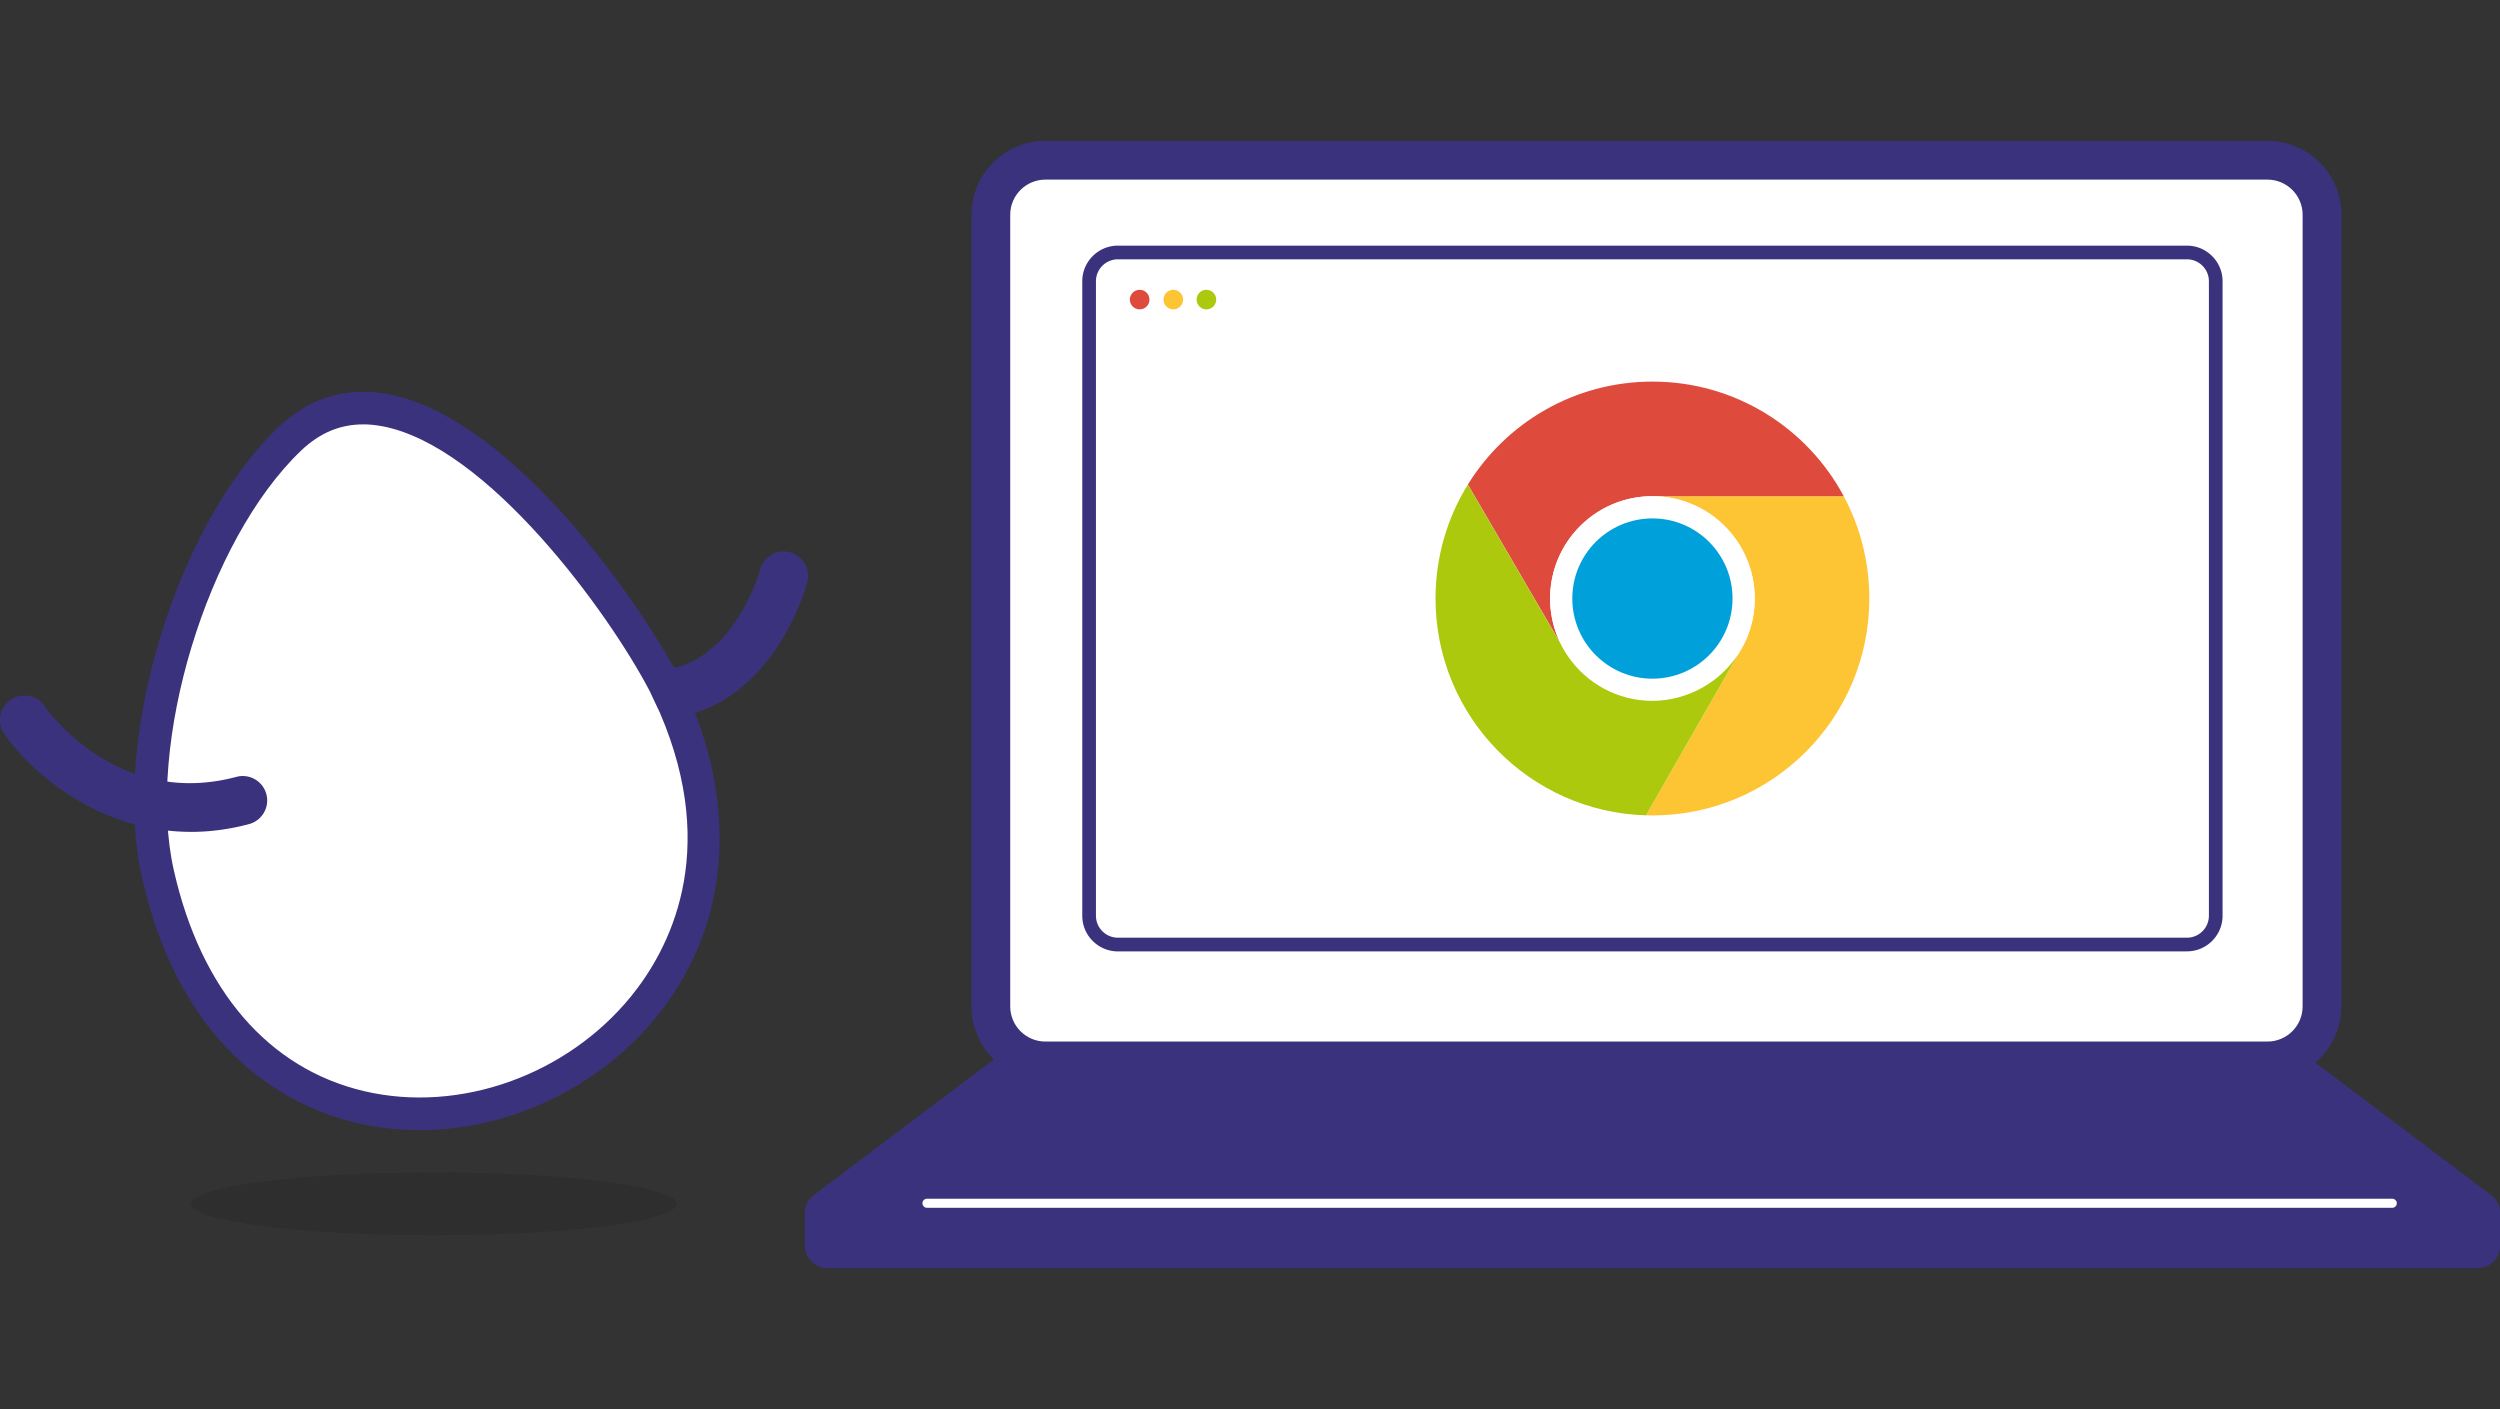 <svg xmlns="http://www.w3.org/2000/svg" width="660" height="372"><rect width="100%" height="100%" fill="#333333" stroke="none"/><defs><style>.uuid-1231d513-7ee4-4ded-a57e-2c4ea1c100ff{fill:#fff}.uuid-31ae49a0-2970-4299-af1b-59cc536a37c8{fill:#fdc533}.uuid-7ca4bdfc-5737-4303-aae0-39a81dc7fd16{fill:#adc90e}.uuid-678701ae-0499-4c88-8aef-7c4d915d9d6b{fill:#de4b3c}.uuid-6e5f3f75-4935-4926-a6a8-bd572c87c4b4{fill:#3a327d}</style></defs><g style="isolation:isolate"><g id="uuid-e779bfc7-2c5e-4b6a-8389-312a3cc3bd49"><rect class="uuid-1231d513-7ee4-4ded-a57e-2c4ea1c100ff" x="261.58" y="42.31" width="351.42" height="237.79" rx="14.39" ry="14.39"/><path class="uuid-6e5f3f75-4935-4926-a6a8-bd572c87c4b4" d="M598.62 285.21H275.97c-10.75 0-19.5-8.75-19.5-19.5V56.69c0-10.75 8.75-19.5 19.5-19.5h322.65c10.75 0 19.5 8.75 19.5 19.5V265.7c0 10.75-8.75 19.5-19.5 19.5zM275.97 47.42c-5.11 0-9.27 4.16-9.27 9.27V265.7c0 5.11 4.16 9.27 9.27 9.27h322.65c5.11 0 9.27-4.16 9.27-9.27V56.69c0-5.11-4.16-9.27-9.27-9.27H275.97z"/><rect class="uuid-1231d513-7ee4-4ded-a57e-2c4ea1c100ff" x="287.52" y="66.66" width="297.44" height="182.71" rx="7.6" ry="7.6"/><path class="uuid-6e5f3f75-4935-4926-a6a8-bd572c87c4b4" d="M577.36 251.17H295.12c-5.18 0-9.4-4.22-9.4-9.4V74.25c0-5.18 4.22-9.4 9.4-9.4h282.24c5.18 0 9.4 4.22 9.4 9.4v167.51c0 5.18-4.22 9.4-9.4 9.4zM295.12 68.46a5.8 5.8 0 0 0-5.79 5.79v167.51a5.8 5.8 0 0 0 5.79 5.79h282.24a5.8 5.8 0 0 0 5.79-5.79V74.25a5.8 5.8 0 0 0-5.79-5.79H295.12z"/><circle class="uuid-678701ae-0499-4c88-8aef-7c4d915d9d6b" cx="300.87" cy="79.09" r="2.59"/><circle class="uuid-31ae49a0-2970-4299-af1b-59cc536a37c8" cx="309.75" cy="79.09" r="2.59"/><circle class="uuid-7ca4bdfc-5737-4303-aae0-39a81dc7fd16" cx="318.49" cy="79.09" r="2.59"/><path class="uuid-31ae49a0-2970-4299-af1b-59cc536a37c8" d="M486.74 130.99c4.32 8.04 6.76 17.25 6.76 27.01 0 31.63-25.64 57.27-57.27 57.27-.57 0-1.13 0-1.7-.02l24.28-42.42c.61-.92 1.17-1.89 1.66-2.89 1.78-3.6 2.77-7.65 2.77-11.93 0-14.92-12.09-27.01-27.01-27.01h50.5z"/><path class="uuid-678701ae-0499-4c88-8aef-7c4d915d9d6b" d="M486.74 130.99h-50.5c-14.92 0-27.01 12.09-27.01 27.01 0 4.19.95 8.15 2.65 11.68l-24.36-41.77c10.09-16.31 28.13-27.17 48.73-27.17 21.86 0 40.86 12.24 50.5 30.25z"/><path class="uuid-1231d513-7ee4-4ded-a57e-2c4ea1c100ff" d="M463.25 158.01c0 4.29-1 8.34-2.77 11.93l-1.66 2.89c-4.82 7.34-13.14 12.19-22.58 12.19s-17.33-4.6-22.2-11.62-2.15-3.68-2.15-3.68v-.03a26.704 26.704 0 0 1-2.66-11.68c0-14.92 12.09-27.01 27.01-27.01s27.01 12.09 27.01 27.01zm-5.86 0c0-11.68-9.47-21.15-21.15-21.15s-21.15 9.47-21.15 21.15 9.47 21.16 21.15 21.16 21.15-9.47 21.15-21.16z"/><path class="uuid-7ca4bdfc-5737-4303-aae0-39a81dc7fd16" d="M458.82 172.83l-24.28 42.42c-30.84-.9-55.56-26.18-55.56-57.24 0-11.04 3.12-21.34 8.53-30.09l24.36 41.77v.03c.63 1.28 1.35 2.51 2.16 3.67 4.87 7.03 13.01 11.63 22.2 11.63s17.76-4.85 22.58-12.19z"/><path d="M436.24 136.86c11.68 0 21.15 9.47 21.15 21.15s-9.47 21.16-21.15 21.16-21.15-9.47-21.15-21.16 9.47-21.15 21.15-21.15z" fill="#00a1db"/><path d="M178.64 317.82c0 4.58-28.7 8.29-64.09 8.29s-64.1-3.71-64.1-8.29 28.69-8.3 64.1-8.3 64.09 3.72 64.09 8.3z" style="mix-blend-mode:multiply" fill="#1d1d1b" opacity=".2"/><path class="uuid-6e5f3f75-4935-4926-a6a8-bd572c87c4b4" d="M172.64 189.86c-4.6 0-9.42-.82-14.42-2.48a6.46 6.46 0 0 1-4.11-8.15 6.467 6.467 0 0 1 8.15-4.11c8.17 2.7 15.12 2.41 21.22-.88 12.43-6.69 17.15-23.7 17.19-23.87.93-3.43 4.47-5.48 7.9-4.56 3.44.92 5.48 4.44 4.57 7.88-.24.91-6.12 22.48-23.46 31.88-5.28 2.86-10.98 4.29-17.05 4.29z"/><path class="uuid-1231d513-7ee4-4ded-a57e-2c4ea1c100ff" d="M176.73 183.29c47.79 102.63-108.75 164.03-135.05 47.42-7.81-34.65 9.03-90.22 34.82-114.84 34.17-32.64 88.06 41.94 100.23 67.42 8.16 17.52-8.4-17.59 0 0z"/><path class="uuid-6e5f3f75-4935-4926-a6a8-bd572c87c4b4" d="M110.7 298.34c-5.56 0-11.09-.61-16.51-1.88-16.6-3.89-46.03-17.49-56.7-64.8-8.2-36.38 8.98-93.05 36.04-118.9 8.15-7.79 17.84-10.72 28.8-8.71 30.93 5.67 63.12 50.04 75.2 71.51.24.29.47.62.7 1.01h.02s.06.12.11.23c.12.22.24.44.36.69.39.8.99 2.06 1.87 3.91 0 .02.02.03.02.05l.02.04c.03.06.05.12.08.18.83 1.77 1.38 2.97 1.74 3.75.11.25.21.48.3.71l.11.22h-.02c.1.3.19.58.25.84 11.82 29.59 8.36 58.93-9.8 81.27-15.39 18.92-39.12 29.9-62.6 29.9zm-14.86-186.3c-6.11 0-11.5 2.29-16.36 6.93-24.77 23.65-41.1 77.49-33.59 110.78 7.14 31.68 25 52.39 50.27 58.32 25.16 5.9 53.47-4.17 70.47-25.07 9.82-12.08 23.56-37.63 7.58-74.84-.43-.9-.95-2-1.46-3.09-.43-.91-.85-1.81-1.22-2.6-10.72-20.57-42.81-64.84-70.74-69.97-1.7-.31-3.34-.47-4.94-.47z"/><path class="uuid-6e5f3f75-4935-4926-a6a8-bd572c87c4b4" d="M50.37 219.61c-24.5 0-42.38-15.88-49.24-25.89-2.01-2.94-1.26-6.96 1.68-8.97a6.453 6.453 0 0 1 8.96 1.67c.8 1.15 19.24 27.05 50.65 18.67 3.44-.92 6.98 1.13 7.9 4.57s-1.13 6.98-4.57 7.9c-5.36 1.43-10.51 2.06-15.38 2.06zM657.62 315.48L608.8 278.7l-172.56 3.59-172.55-3.59-48.82 36.78a5.982 5.982 0 0 0-2.38 4.78v8.56c0 3.31 2.68 5.99 5.99 5.99h435.55c3.31 0 5.99-2.68 5.99-5.99v-8.56c0-1.88-.88-3.65-2.38-4.78z"/><path class="uuid-1231d513-7ee4-4ded-a57e-2c4ea1c100ff" d="M631.57 318.86H244.72c-.66 0-1.2-.54-1.2-1.2s.54-1.2 1.2-1.2h386.84c.66 0 1.2.54 1.2 1.2s-.54 1.2-1.2 1.2z"/></g></g></svg>